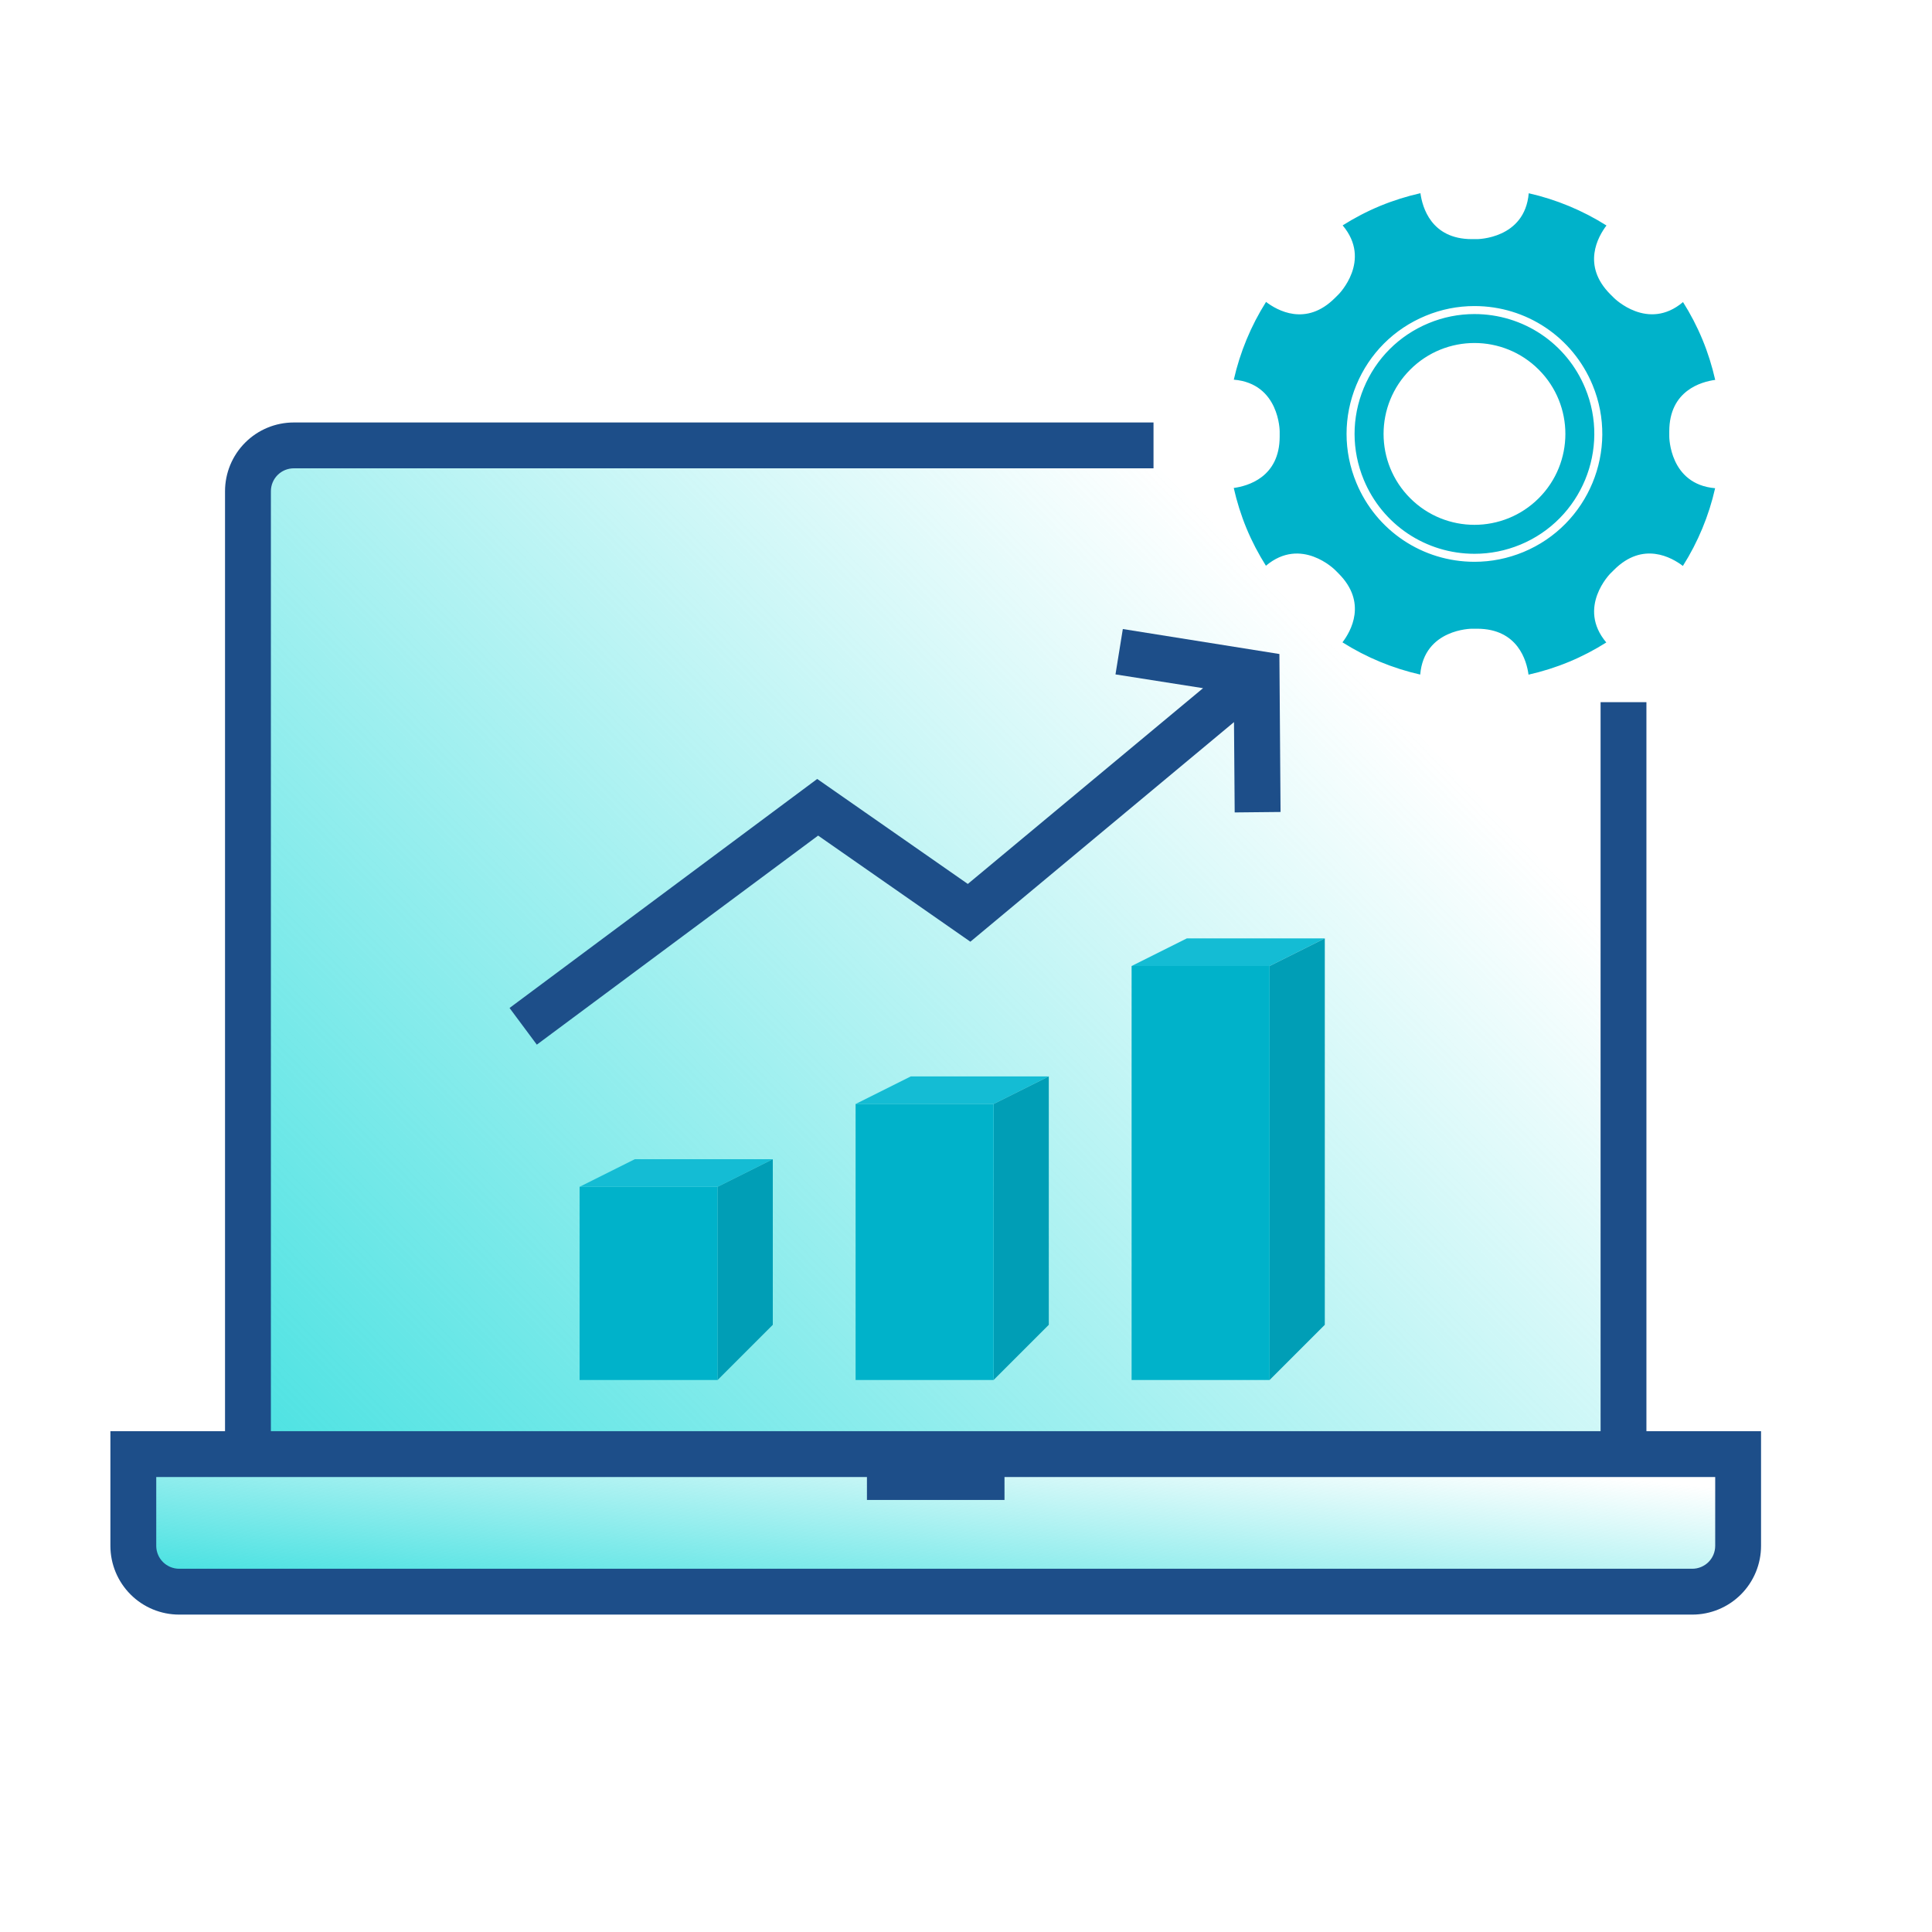 <svg width="70" height="70" viewBox="0 0 70 70" fill="none" xmlns="http://www.w3.org/2000/svg">
<rect x="5" y="53" width="58" height="4" fill="url(#paint0_linear)"/>
<path d="M9 16H40.5L51.5 22L58 25.5V52H9V16Z" fill="url(#paint1_linear)"/>
<path d="M55.752 18.051C54.465 19.337 52.38 19.337 51.094 18.051C49.808 16.765 49.808 14.679 51.094 13.393C52.38 12.106 54.465 12.106 55.752 13.393C57.038 14.679 57.038 16.765 55.752 18.051ZM57.434 14.06C56.76 12.431 55.185 11.379 53.422 11.379C52.851 11.379 52.292 11.49 51.762 11.71C50.69 12.154 49.855 12.989 49.411 14.06C48.967 15.132 48.968 16.312 49.412 17.384C50.087 19.012 51.662 20.065 53.425 20.065C53.995 20.065 54.554 19.953 55.085 19.734C57.297 18.817 58.351 16.272 57.434 14.06ZM55.196 20.001C54.629 20.235 54.033 20.355 53.425 20.355C51.544 20.355 49.864 19.232 49.144 17.495C48.67 16.352 48.67 15.092 49.143 13.95C49.617 12.806 50.508 11.916 51.651 11.443C52.217 11.208 52.813 11.089 53.422 11.089C55.303 11.089 56.983 12.212 57.702 13.95C58.679 16.309 57.555 19.024 55.196 20.001ZM62.145 13.764C62.033 13.272 61.882 12.782 61.682 12.301C61.484 11.822 61.247 11.37 60.979 10.945C59.705 12.021 58.48 10.797 58.48 10.797L58.347 10.665C57.299 9.616 57.902 8.568 58.206 8.17C57.34 7.624 56.387 7.228 55.389 7.002C55.247 8.663 53.517 8.664 53.517 8.664H53.329C51.846 8.664 51.532 7.495 51.465 7C50.973 7.111 50.484 7.263 50.002 7.462C49.523 7.661 49.071 7.898 48.647 8.166C49.722 9.44 48.499 10.665 48.499 10.665L48.366 10.797C47.317 11.846 46.269 11.243 45.871 10.939C45.325 11.804 44.929 12.758 44.703 13.756C46.364 13.897 46.365 15.628 46.365 15.628V15.816C46.365 17.299 45.196 17.613 44.701 17.68C44.812 18.172 44.964 18.661 45.163 19.143C45.362 19.622 45.599 20.073 45.867 20.498C47.141 19.423 48.366 20.646 48.366 20.646L48.499 20.779C49.547 21.827 48.944 22.875 48.64 23.273C49.505 23.82 50.459 24.215 51.457 24.441C51.598 22.781 53.328 22.78 53.328 22.78H53.517C55 22.78 55.315 23.948 55.381 24.444C55.873 24.333 56.362 24.181 56.844 23.981C57.323 23.783 57.774 23.546 58.199 23.278C57.125 22.004 58.347 20.779 58.347 20.779L58.48 20.647C59.529 19.598 60.576 20.201 60.974 20.505C61.521 19.64 61.917 18.687 62.142 17.689C60.482 17.547 60.481 15.817 60.481 15.817V15.629C60.481 14.145 61.65 13.831 62.145 13.764Z" fill="#00B2CA"/>
<path d="M59.653 25.441H57.992V51.855H9.815V17.799C9.815 17.578 9.902 17.367 10.058 17.211C10.214 17.055 10.425 16.968 10.645 16.968H41.794V15.307H10.645C9.984 15.307 9.35 15.569 8.883 16.037C8.416 16.504 8.153 17.138 8.153 17.799V51.855H4V56.008C4 56.669 4.263 57.303 4.73 57.77C5.197 58.238 5.831 58.5 6.492 58.5H61.315C61.975 58.5 62.609 58.238 63.077 57.77C63.544 57.303 63.806 56.669 63.806 56.008V51.855H59.653V25.441ZM62.145 53.516V56.008C62.145 56.229 62.058 56.44 61.902 56.596C61.746 56.751 61.535 56.839 61.315 56.839H6.492C6.272 56.839 6.06 56.751 5.905 56.596C5.749 56.44 5.661 56.229 5.661 56.008V53.516H31.411V54.347H36.395V53.516H62.145Z" fill="#1D4E89"/>
<path d="M46.355 23.696L40.682 22.791L40.416 24.435L43.589 24.934L35.066 32.027L29.609 28.223L18.462 36.521L19.45 37.85L29.642 30.275L35.158 34.12L44.71 26.163L44.735 29.436L46.397 29.419L46.355 23.696Z" fill="#1D4E89"/>
<rect x="21" y="43" width="5" height="7" fill="#00B2CA"/>
<path d="M23 42L21 43H26L28 42H23Z" fill="#14BCD4"/>
<path d="M33 39L31 40H36L38 39H33Z" fill="#14BCD4"/>
<path d="M43 34L41 35H46L48 34H43Z" fill="#14BCD4"/>
<path d="M28 48V42L26 43V50L28 48Z" fill="#009EB6"/>
<path d="M38 48V39L36 40V50L38 48Z" fill="#009EB6"/>
<path d="M48 48V34L46 35V50L48 48Z" fill="#009EB6"/>
<rect x="31" y="40" width="5" height="10" fill="#00B2CA"/>
<rect x="41" y="35" width="5" height="15" fill="#00B2CA"/>
<defs>
<linearGradient id="paint0_linear" x1="5" y1="57" x2="5.949" y2="47.99" gradientUnits="userSpaceOnUse">
<stop stop-color="#46E1E1"/>
<stop offset="1" stop-color="#46E1E1" stop-opacity="0"/>
</linearGradient>
<linearGradient id="paint1_linear" x1="12" y1="58" x2="48" y2="23" gradientUnits="userSpaceOnUse">
<stop stop-color="#46E1E1"/>
<stop offset="1" stop-color="#46E1E1" stop-opacity="0"/>
</linearGradient>
</defs>
</svg>
